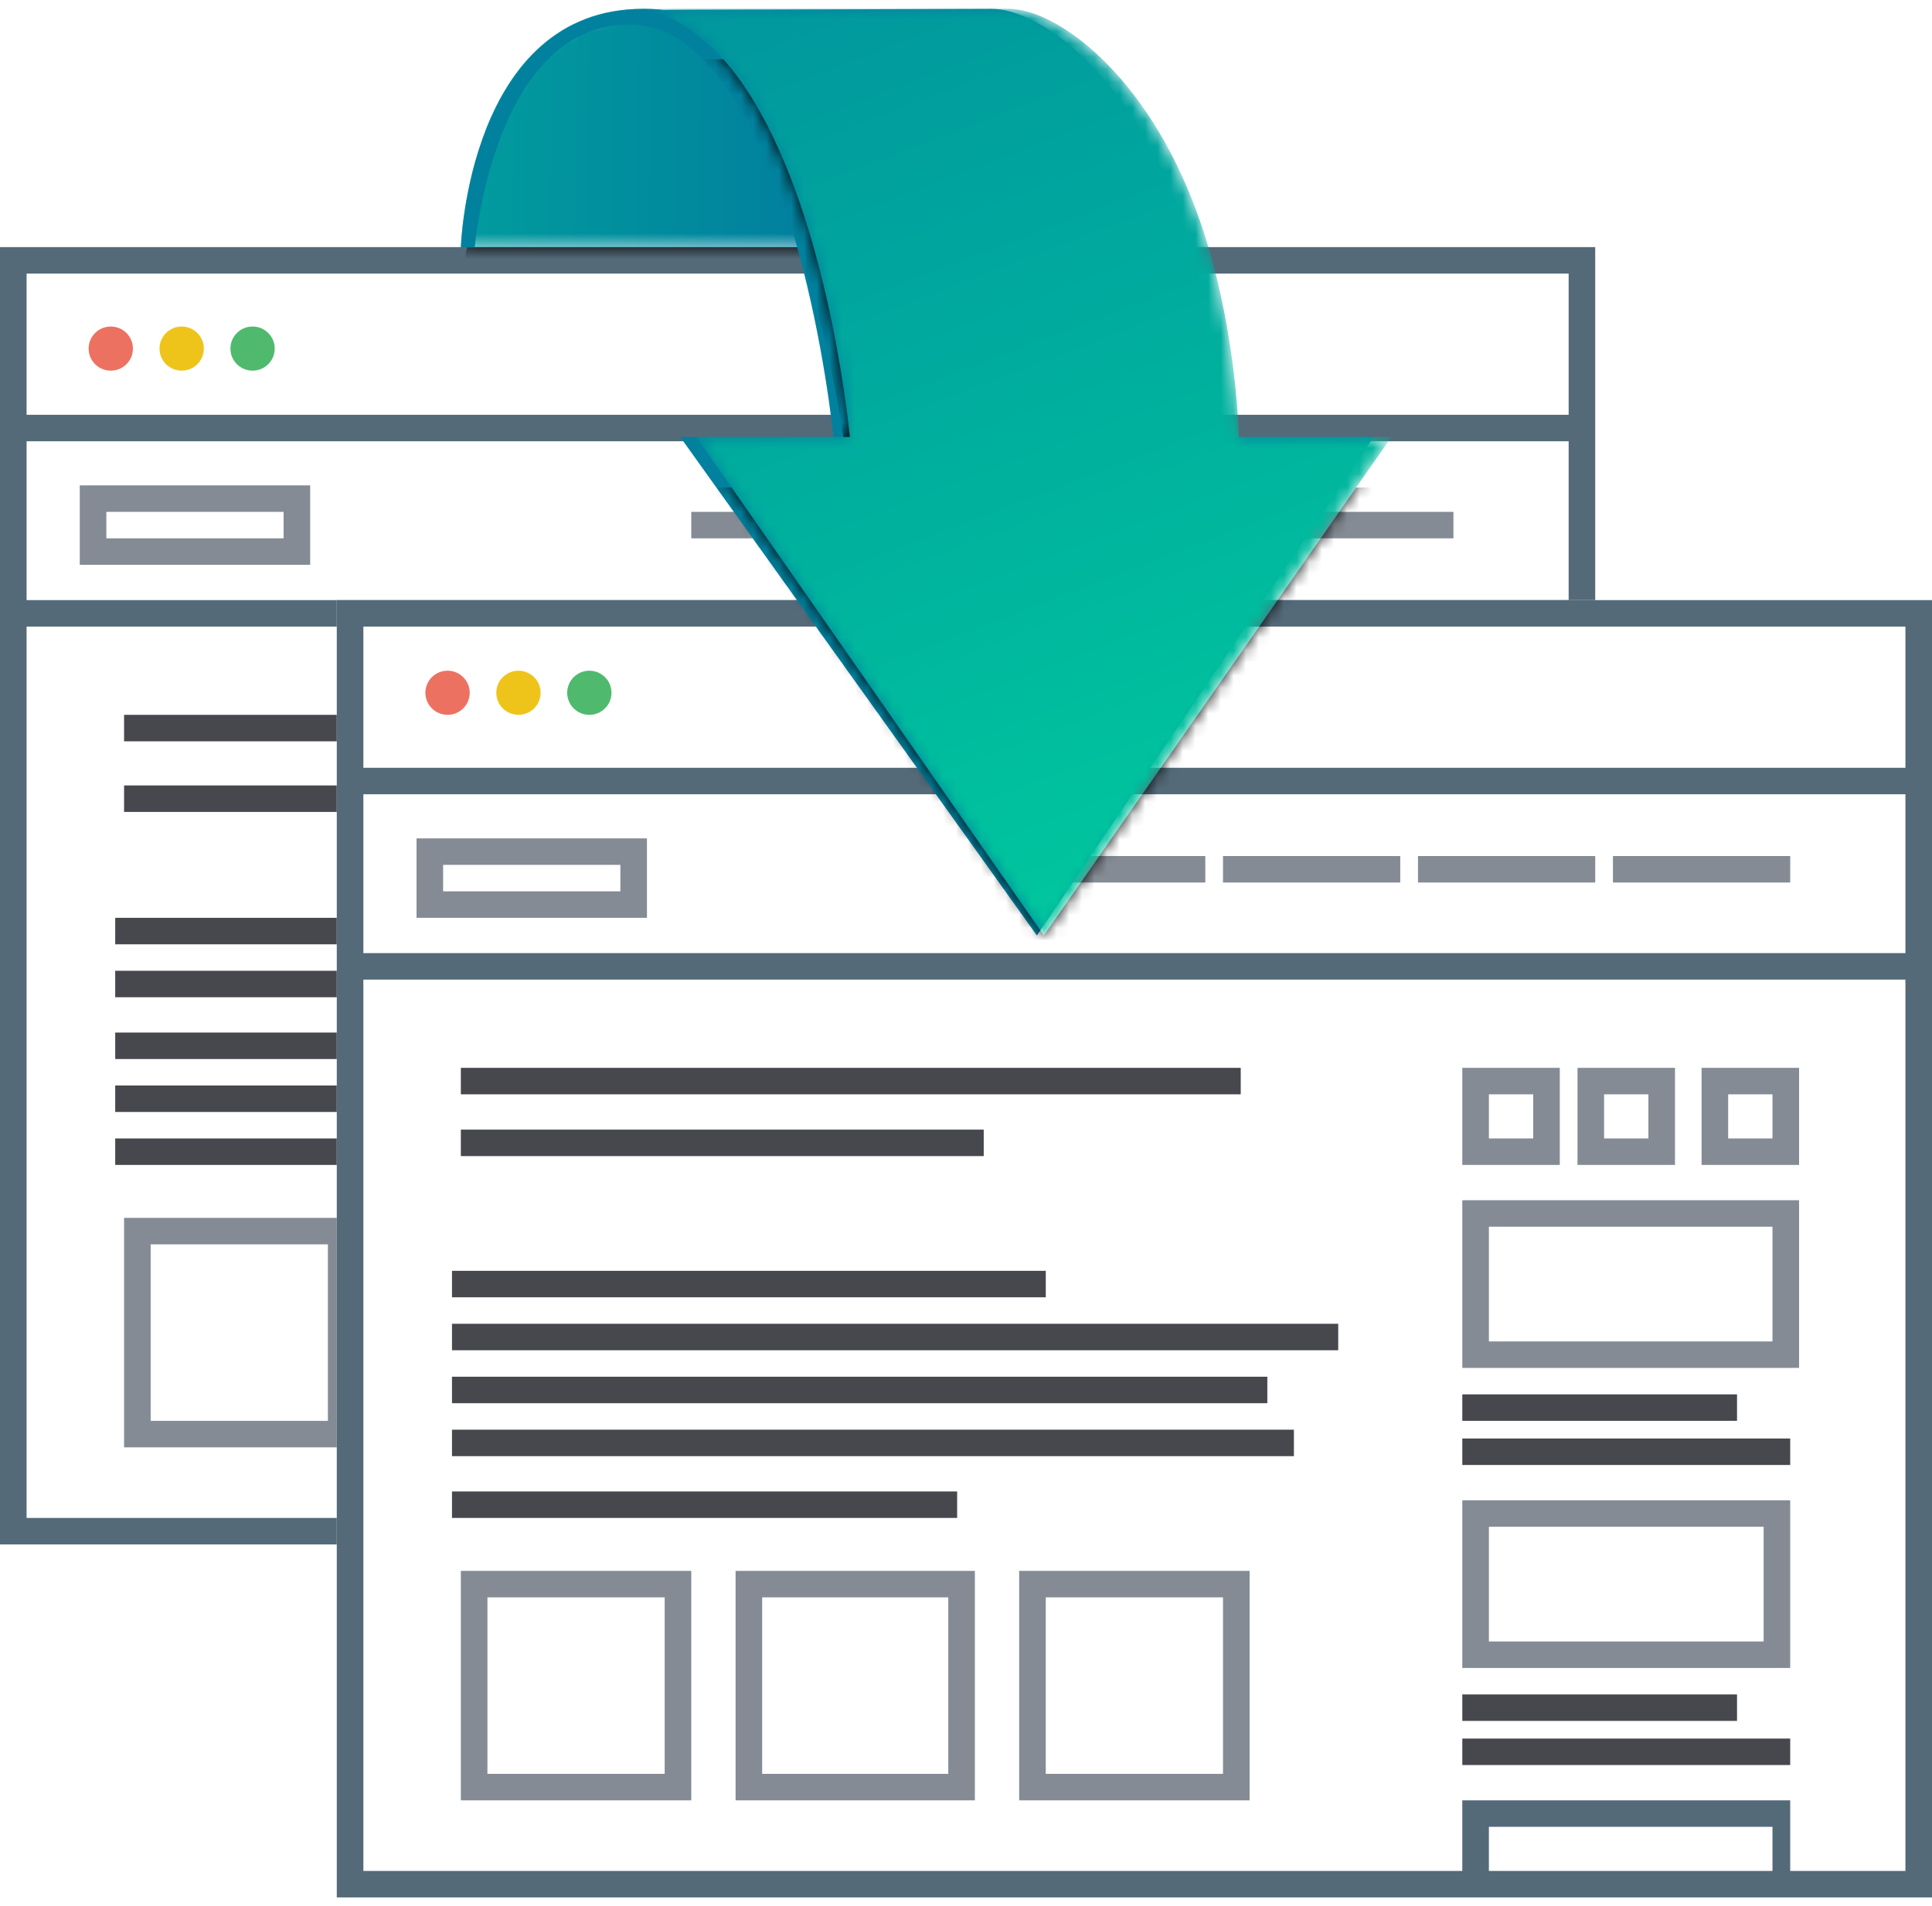 <?xml version="1.0" encoding="UTF-8"?>
<svg width="153px" height="151px" viewBox="0 0 153 151" version="1.1" xmlns="http://www.w3.org/2000/svg" xmlns:xlink="http://www.w3.org/1999/xlink">
    <!-- Generator: Sketch 55.2 (78181) - https://sketchapp.com -->
    <title>Group 4</title>
    <desc>Created with Sketch.</desc>
    <defs>
        <path d="M16.492,0.699 C2.699,0.699 0.702,19.574 0.702,19.574 L0.702,19.574 L30.881,19.574 C30.881,19.574 30.285,0.699 16.492,0.699 Z" id="path-1"></path>
        <linearGradient x1="0%" y1="50%" x2="236.975%" y2="47.87%" id="linearGradient-3">
            <stop stop-color="#017D9E" offset="0%"></stop>
            <stop stop-color="#00C69E" offset="100%"></stop>
        </linearGradient>
        <path d="M16.492,0.699 C2.699,0.699 0.702,19.574 0.702,19.574 L0.702,19.574 L30.881,19.574 C30.881,19.574 30.285,0.699 16.492,0.699 Z" id="path-4"></path>
        <filter x="-41.4%" y="-45.0%" width="182.8%" height="232.5%" filterUnits="objectBoundingBox" id="filter-5">
            <feOffset dx="0" dy="4" in="SourceAlpha" result="shadowOffsetOuter1"></feOffset>
            <feGaussianBlur stdDeviation="3.5" in="shadowOffsetOuter1" result="shadowBlurOuter1"></feGaussianBlur>
            <feColorMatrix values="0 0 0 0 0.126   0 0 0 0 0.138   0 0 0 0 0.16  0 0 0 0.363 0" type="matrix" in="shadowBlurOuter1"></feColorMatrix>
        </filter>
        <path d="M30.314,0.699 C26.525,0.699 19.393,5.84 15.377,16.883 L15.377,16.883 C12.726,24.173 12.183,31.685 12.072,34.618 L12.072,34.618 L0,34.618 L27.52,74.102 L55.04,34.618 L42.883,34.618 C43.361,30.011 45.6,13.832 52.256,5.466 L52.256,5.466 C54.288,2.911 57.158,0.851 59.656,0.699 L59.656,0.699 L30.314,0.699 Z" id="path-6"></path>
        <linearGradient x1="50%" y1="100%" x2="99.587%" y2="-58.654%" id="linearGradient-8">
            <stop stop-color="#00C69E" offset="0%"></stop>
            <stop stop-color="#017D9E" offset="100%"></stop>
        </linearGradient>
        <path d="M30.314,0.699 C26.525,0.699 19.393,5.84 15.377,16.883 L15.377,16.883 C12.726,24.173 12.183,31.685 12.072,34.618 L12.072,34.618 L0,34.618 L27.52,74.102 L55.04,34.618 L42.883,34.618 C43.361,30.011 45.6,13.832 52.256,5.466 L52.256,5.466 C54.288,2.911 57.158,0.851 59.656,0.699 L59.656,0.699 L30.314,0.699 Z" id="path-9"></path>
        <filter x="-21.0%" y="-11.6%" width="141.9%" height="134.1%" filterUnits="objectBoundingBox" id="filter-10">
            <feOffset dx="0" dy="4" in="SourceAlpha" result="shadowOffsetOuter1"></feOffset>
            <feGaussianBlur stdDeviation="3.5" in="shadowOffsetOuter1" result="shadowBlurOuter1"></feGaussianBlur>
            <feColorMatrix values="0 0 0 0 0.126   0 0 0 0 0.138   0 0 0 0 0.16  0 0 0 0.363 0" type="matrix" in="shadowBlurOuter1"></feColorMatrix>
        </filter>
    </defs>
    <g id="Page-1" stroke="none" stroke-width="1" fill="none" fill-rule="evenodd">
        <g id="главная" transform="translate(-599, -1217)">
            <g id="Group-5" transform="translate(557, 1217)">
                <g id="Group-4" transform="translate(42, 0)">
                    <g id="Group-2-Copy" transform="translate(0, 19.574)">
                        <rect id="Rectangle" fill="#FFFFFF" x="0" y="0" width="126.33" height="102.764"></rect>
                        <ellipse id="Oval" fill="#ED7161" fill-rule="nonzero" cx="8.773" cy="8.039" rx="1.755" ry="1.748"></ellipse>
                        <ellipse id="Oval" fill="#4FBA6E" fill-rule="nonzero" cx="20.002" cy="8.039" rx="1.755" ry="1.748"></ellipse>
                        <ellipse id="Oval" fill="#EFC41A" fill-rule="nonzero" cx="14.388" cy="8.039" rx="1.755" ry="1.748"></ellipse>
                        <path d="M0,8.52651283e-14 L0,13.282 L0,15.38 L0,27.963 L0,30.06 L0,102.764 L89.133,102.764 L115.101,102.764 L126.33,102.764 L126.33,30.06 L126.33,27.963 L126.33,15.38 L126.33,13.282 L126.33,8.52651283e-14 L0,8.52651283e-14 Z M91.239,101.366 L91.239,97.87 L113.697,97.87 L113.697,101.366 L91.239,101.366 L91.239,101.366 Z M124.225,100.667 L115.101,100.667 L115.101,95.074 L89.133,95.074 L89.133,100.667 L2.106,100.667 L2.106,30.06 L124.225,30.06 L124.225,100.667 Z M124.225,27.963 L2.106,27.963 L2.106,15.38 L124.225,15.38 L124.225,27.963 Z M2.106,13.282 L2.106,2.097 L124.225,2.097 L124.225,13.282 L2.106,13.282 Z" id="Shape" fill="#546A79" fill-rule="nonzero"></path>
                        <rect id="Rectangle" fill="#47484D" fill-rule="nonzero" x="9.826" y="37.051" width="61.761" height="2.097"></rect>
                        <rect id="Rectangle" fill="#47484D" fill-rule="nonzero" x="9.826" y="42.644" width="41.408" height="2.097"></rect>
                        <rect id="Rectangle" fill="#47484D" fill-rule="nonzero" x="9.124" y="53.13" width="47.023" height="2.097"></rect>
                        <rect id="Rectangle" fill="#47484D" fill-rule="nonzero" x="9.124" y="62.218" width="64.569" height="2.097"></rect>
                        <rect id="Rectangle" fill="#47484D" fill-rule="nonzero" x="9.124" y="66.412" width="66.674" height="2.097"></rect>
                        <rect id="Rectangle" fill="#47484D" fill-rule="nonzero" x="9.124" y="70.606" width="40.005" height="2.097"></rect>
                        <rect id="Rectangle" fill="#47484D" fill-rule="nonzero" x="9.124" y="57.324" width="70.183" height="2.097"></rect>
                        <path d="M96.853,37.051 L89.133,37.051 L89.133,44.741 L96.853,44.741 L96.853,37.051 Z M94.748,42.644 L91.239,42.644 L91.239,39.148 L94.748,39.148 L94.748,42.644 Z" id="Shape" fill="#848B94" fill-rule="nonzero"></path>
                        <path d="M115.803,37.051 L108.083,37.051 L108.083,44.741 L115.803,44.741 L115.803,37.051 Z M113.697,42.644 L110.188,42.644 L110.188,39.148 L113.697,39.148 L113.697,42.644 Z" id="Shape" fill="#848B94" fill-rule="nonzero"></path>
                        <path d="M105.977,37.051 L98.257,37.051 L98.257,44.741 L105.977,44.741 L105.977,37.051 L105.977,37.051 Z M103.872,42.644 L100.362,42.644 L100.362,39.148 L103.872,39.148 L103.872,42.644 Z" id="Shape" fill="#848B94" fill-rule="nonzero"></path>
                        <path d="M115.101,48.236 L89.133,48.236 L89.133,61.519 L115.101,61.519 L115.101,48.236 Z M112.995,59.421 L91.239,59.421 L91.239,50.333 L112.995,50.333 L112.995,59.421 Z" id="Shape" fill="#848B94" fill-rule="nonzero"></path>
                        <rect id="Rectangle" fill="#47484D" fill-rule="nonzero" x="89.133" y="62.917" width="21.757" height="2.097"></rect>
                        <rect id="Rectangle" fill="#47484D" fill-rule="nonzero" x="89.133" y="66.412" width="25.968" height="2.097"></rect>
                        <path d="M115.101,72.005 L89.133,72.005 L89.133,85.287 L115.101,85.287 L115.101,72.005 Z M112.995,83.19 L91.239,83.19 L91.239,74.102 L112.995,74.102 L112.995,83.19 Z" id="Shape" fill="#848B94" fill-rule="nonzero"></path>
                        <rect id="Rectangle" fill="#47484D" fill-rule="nonzero" x="89.133" y="86.685" width="21.757" height="2.097"></rect>
                        <rect id="Rectangle" fill="#47484D" fill-rule="nonzero" x="89.133" y="90.181" width="25.968" height="2.097"></rect>
                        <path d="M9.826,95.074 L28.073,95.074 L28.073,76.898 L9.826,76.898 L9.826,95.074 Z M11.931,78.995 L25.968,78.995 L25.968,92.977 L11.931,92.977 L11.931,78.995 Z" id="Shape" fill="#848B94" fill-rule="nonzero"></path>
                        <path d="M31.583,95.074 L50.532,95.074 L50.532,76.898 L31.583,76.898 L31.583,95.074 Z M33.688,78.995 L48.427,78.995 L48.427,92.977 L33.688,92.977 L33.688,78.995 Z" id="Shape" fill="#848B94" fill-rule="nonzero"></path>
                        <path d="M54.041,95.074 L72.289,95.074 L72.289,76.898 L54.041,76.898 L54.041,95.074 Z M56.147,78.995 L70.183,78.995 L70.183,92.977 L56.147,92.977 L56.147,78.995 Z" id="Shape" fill="#848B94" fill-rule="nonzero"></path>
                        <path d="M24.564,25.167 L24.564,18.875 L6.317,18.875 L6.317,25.167 L24.564,25.167 L24.564,25.167 Z M8.422,20.972 L22.459,20.972 L22.459,23.069 L8.422,23.069 L8.422,20.972 Z" id="Shape" fill="#848B94" fill-rule="nonzero"></path>
                        <rect id="Rectangle" fill="#848B94" fill-rule="nonzero" x="101.064" y="20.972" width="14.037" height="2.097"></rect>
                        <rect id="Rectangle" fill="#848B94" fill-rule="nonzero" x="85.624" y="20.972" width="14.037" height="2.097"></rect>
                        <rect id="Rectangle" fill="#848B94" fill-rule="nonzero" x="70.183" y="20.972" width="14.037" height="2.097"></rect>
                        <rect id="Rectangle" fill="#848B94" fill-rule="nonzero" x="54.743" y="20.972" width="14.037" height="2.097"></rect>
                    </g>
                    <g id="Group-2" transform="translate(26.67, 47.257)">
                        <rect id="Rectangle-Copy-4" fill="#FFFFFF" x="0" y="0.28" width="126.33" height="102.764"></rect>
                        <ellipse id="Oval" fill="#ED7161" fill-rule="nonzero" cx="8.773" cy="7.62" rx="1.755" ry="1.748"></ellipse>
                        <ellipse id="Oval" fill="#4FBA6E" fill-rule="nonzero" cx="20.002" cy="7.62" rx="1.755" ry="1.748"></ellipse>
                        <ellipse id="Oval" fill="#EFC41A" fill-rule="nonzero" cx="14.388" cy="7.62" rx="1.755" ry="1.748"></ellipse>
                        <path d="M0,0.28 L0,13.562 L0,15.659 L0,28.243 L0,30.34 L0,103.044 L89.133,103.044 L115.101,103.044 L126.33,103.044 L126.33,30.34 L126.33,28.243 L126.33,15.659 L126.33,13.562 L126.33,0.28 L0,0.28 Z M91.239,97.451 L113.697,97.451 L113.697,100.946 L91.239,100.946 L91.239,97.451 Z M124.225,100.946 L115.101,100.946 L115.101,95.354 L89.133,95.354 L89.133,100.946 L2.106,100.946 L2.106,30.34 L124.225,30.34 L124.225,100.946 Z M124.225,28.243 L2.106,28.243 L2.106,15.659 L124.225,15.659 L124.225,28.243 Z M2.106,13.562 L2.106,2.377 L124.225,2.377 L124.225,13.562 L2.106,13.562 Z" id="Shape" fill="#546A79" fill-rule="nonzero"></path>
                        <rect id="Rectangle" fill="#47484D" fill-rule="nonzero" x="9.826" y="37.331" width="61.761" height="2.097"></rect>
                        <rect id="Rectangle" fill="#47484D" fill-rule="nonzero" x="9.826" y="42.224" width="41.408" height="2.097"></rect>
                        <rect id="Rectangle" fill="#47484D" fill-rule="nonzero" x="9.124" y="53.409" width="47.023" height="2.097"></rect>
                        <rect id="Rectangle" fill="#47484D" fill-rule="nonzero" x="9.124" y="61.798" width="64.569" height="2.097"></rect>
                        <rect id="Rectangle" fill="#47484D" fill-rule="nonzero" x="9.124" y="65.993" width="66.674" height="2.097"></rect>
                        <rect id="Rectangle" fill="#47484D" fill-rule="nonzero" x="9.124" y="70.886" width="40.005" height="2.097"></rect>
                        <rect id="Rectangle" fill="#47484D" fill-rule="nonzero" x="9.124" y="57.604" width="70.183" height="2.097"></rect>
                        <path d="M96.853,37.331 L89.133,37.331 L89.133,45.02 L96.853,45.02 L96.853,37.331 Z M94.748,42.923 L91.239,42.923 L91.239,39.428 L94.748,39.428 L94.748,42.923 Z" id="Shape" fill="#848B94" fill-rule="nonzero"></path>
                        <path d="M115.803,37.331 L108.083,37.331 L108.083,45.02 L115.803,45.02 L115.803,37.331 Z M113.697,42.923 L110.188,42.923 L110.188,39.428 L113.697,39.428 L113.697,42.923 Z" id="Shape" fill="#848B94" fill-rule="nonzero"></path>
                        <path d="M105.977,37.331 L98.257,37.331 L98.257,45.02 L105.977,45.02 L105.977,37.331 L105.977,37.331 Z M103.872,42.923 L100.362,42.923 L100.362,39.428 L103.872,39.428 L103.872,42.923 Z" id="Shape" fill="#848B94" fill-rule="nonzero"></path>
                        <path d="M115.803,47.817 L89.133,47.817 L89.133,61.099 L115.803,61.099 L115.803,47.817 Z M113.697,59.002 L91.239,59.002 L91.239,49.914 L113.697,49.914 L113.697,59.002 Z" id="Shape" fill="#848B94" fill-rule="nonzero"></path>
                        <rect id="Rectangle" fill="#47484D" fill-rule="nonzero" x="89.133" y="63.196" width="21.757" height="2.097"></rect>
                        <rect id="Rectangle" fill="#47484D" fill-rule="nonzero" x="89.133" y="66.692" width="25.968" height="2.097"></rect>
                        <path d="M115.101,71.585 L89.133,71.585 L89.133,84.868 L115.101,84.868 L115.101,71.585 Z M112.995,82.77 L91.239,82.77 L91.239,73.682 L112.995,73.682 L112.995,82.77 Z" id="Shape" fill="#848B94" fill-rule="nonzero"></path>
                        <rect id="Rectangle" fill="#47484D" fill-rule="nonzero" x="89.133" y="86.965" width="21.757" height="2.097"></rect>
                        <rect id="Rectangle" fill="#47484D" fill-rule="nonzero" x="89.133" y="90.46" width="25.968" height="2.097"></rect>
                        <path d="M9.826,95.354 L28.073,95.354 L28.073,77.178 L9.826,77.178 L9.826,95.354 Z M11.931,79.275 L25.968,79.275 L25.968,93.256 L11.931,93.256 L11.931,79.275 Z" id="Shape" fill="#848B94" fill-rule="nonzero"></path>
                        <path d="M31.583,95.354 L50.532,95.354 L50.532,77.178 L31.583,77.178 L31.583,95.354 Z M33.688,79.275 L48.427,79.275 L48.427,93.256 L33.688,93.256 L33.688,79.275 Z" id="Shape" fill="#848B94" fill-rule="nonzero"></path>
                        <path d="M54.041,95.354 L72.289,95.354 L72.289,77.178 L54.041,77.178 L54.041,95.354 Z M56.147,79.275 L70.183,79.275 L70.183,93.256 L56.147,93.256 L56.147,79.275 Z" id="Shape" fill="#848B94" fill-rule="nonzero"></path>
                        <path d="M24.564,25.446 L24.564,19.155 L6.317,19.155 L6.317,25.446 L24.564,25.446 L24.564,25.446 Z M8.422,21.252 L22.459,21.252 L22.459,23.349 L8.422,23.349 L8.422,21.252 Z" id="Shape" fill="#848B94" fill-rule="nonzero"></path>
                        <rect id="Rectangle" fill="#848B94" fill-rule="nonzero" x="101.064" y="20.553" width="14.037" height="2.097"></rect>
                        <rect id="Rectangle" fill="#848B94" fill-rule="nonzero" x="85.624" y="20.553" width="14.037" height="2.097"></rect>
                        <rect id="Rectangle" fill="#848B94" fill-rule="nonzero" x="70.183" y="20.553" width="14.037" height="2.097"></rect>
                        <rect id="Rectangle" fill="#848B94" fill-rule="nonzero" x="54.743" y="20.553" width="14.037" height="2.097"></rect>
                    </g>
                    <g id="Group-10" transform="translate(72.991, 37.4) scale(-1, 1) translate(-72.991, -37.4) translate(35.794, 0)">
                        <g id="Group-3" transform="translate(42.812, 0)">
                            <mask id="mask-2" fill="white">
                                <use xlink:href="#path-1"></use>
                            </mask>
                            <g id="Clip-2"></g>
                            <g id="Fill-1" fill-rule="nonzero" mask="url(#mask-2)">
                                <use fill="black" fill-opacity="1" filter="url(#filter-5)" xlink:href="#path-4"></use>
                                <use fill="url(#linearGradient-3)" xlink:href="#path-4"></use>
                            </g>
                        </g>
                        <g id="Group-6" transform="translate(1.404, 0)" fill="#01819E">
                            <path d="M56.219,0.79 C47.973,0.773 33.555,0.703 30.244,0.703 C26.464,0.703 19.348,5.844 15.341,16.886 C12.697,24.176 12.155,31.688 12.045,34.62 L-4.76063633e-13,34.62 L26.67,74.102 L54.913,34.62 L42.785,34.62 C43.083,31.737 44.103,24.415 46.296,17.395 C48.222,11.232 52.405,2.323 58.437,1.975 C69.624,1.33 71.186,19.604 71.186,19.604 L72.289,19.604 C72.289,19.604 71.689,0.699 57.816,0.699 C57.263,0.699 56.734,0.733 56.219,0.79 Z" id="Fill-4"></path>
                        </g>
                        <g id="Group-9" transform="translate(0, 0)">
                            <mask id="mask-7" fill="white">
                                <use xlink:href="#path-6"></use>
                            </mask>
                            <g id="Clip-8"></g>
                            <g id="Fill-7" fill-rule="nonzero" mask="url(#mask-7)">
                                <use fill="black" fill-opacity="1" filter="url(#filter-10)" xlink:href="#path-9"></use>
                                <use fill="url(#linearGradient-8)" xlink:href="#path-9"></use>
                            </g>
                        </g>
                    </g>
                </g>
            </g>
        </g>
    </g>
</svg>